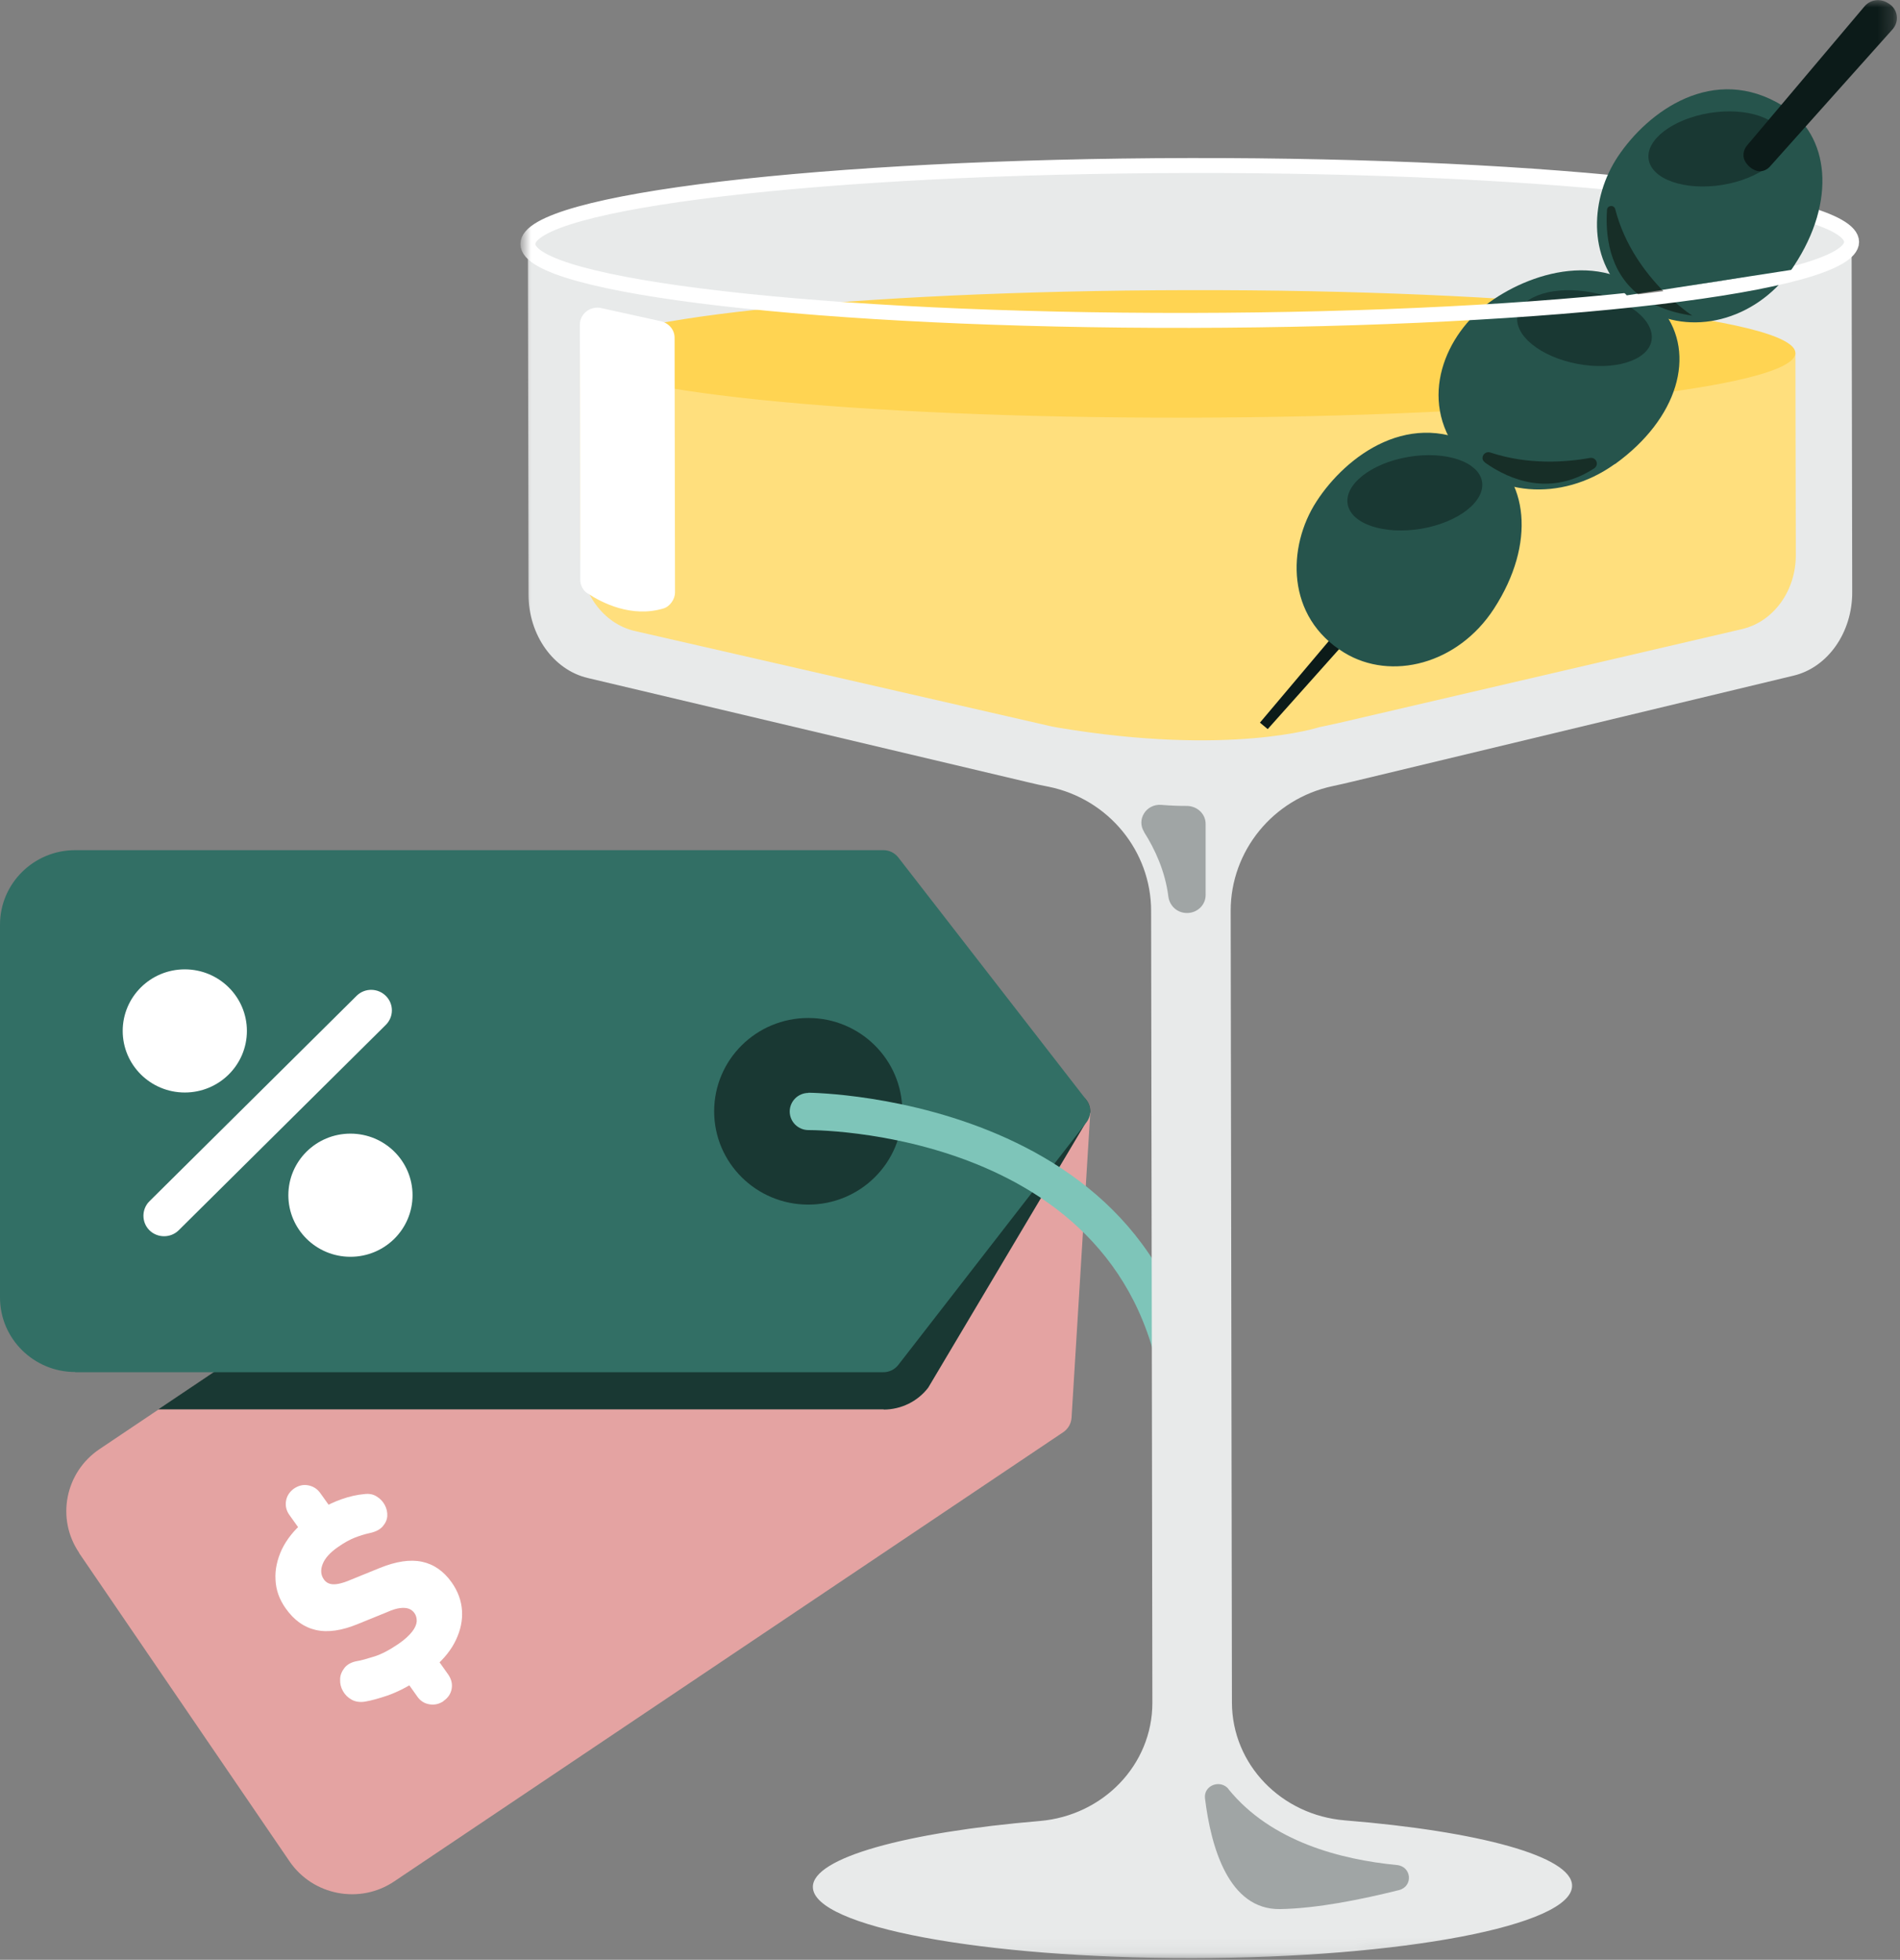 <svg width="127" height="131" viewBox="0 0 127 131" fill="none" xmlns="http://www.w3.org/2000/svg">
<rect x="0" y="0" width="127" height="131" fill="#808080" stroke="none"/>
<g clip-path="url(#clip0_3823_8024)">
<path d="M5.276 103.793L19.359 124.428C20.921 126.703 24.044 127.303 26.337 125.768L71.076 95.728C71.4 95.505 71.597 95.156 71.625 94.765L72.877 74.367C72.905 73.809 72.553 73.293 72.019 73.111L52.463 66.693C52.336 66.651 52.196 66.623 52.069 66.623C51.816 66.623 51.577 66.693 51.366 66.832L6.641 96.872C4.347 98.421 3.742 101.518 5.29 103.793H5.276Z" fill="#E4A3A2"/>
<path d="M59.061 94.221C60.229 94.221 61.34 93.677 62.044 92.756L72.497 75.176L72.877 74.353C72.905 73.795 72.553 73.278 72.019 73.097L52.463 66.679C52.336 66.637 52.196 66.609 52.069 66.609C51.816 66.609 51.577 66.679 51.366 66.819L10.58 94.207H59.075L59.061 94.221Z" fill="#193833"/>
<path d="M5.023 91.724H59.047C59.441 91.724 59.807 91.542 60.046 91.235L72.61 75.037C72.961 74.59 72.961 73.962 72.61 73.516L60.046 57.317C59.807 57.01 59.441 56.828 59.047 56.828H5.023C2.251 56.828 0 59.061 0 61.809V86.729C0 89.477 2.251 91.71 5.023 91.71V91.724Z" fill="#326F65"/>
<path d="M54.025 80.52C57.498 80.52 60.313 77.728 60.313 74.283C60.313 70.839 57.498 68.046 54.025 68.046C50.551 68.046 47.736 70.839 47.736 74.283C47.736 77.728 50.551 80.52 54.025 80.52Z" fill="#193833"/>
<path d="M54.025 73.041C54.292 73.041 80.418 73.306 80.418 96.719C80.418 97.402 79.855 97.96 79.166 97.96C78.476 97.96 77.914 97.402 77.914 96.719C77.914 75.776 55.009 75.539 54.039 75.539C53.349 75.539 52.786 74.981 52.786 74.297C52.786 73.613 53.349 73.055 54.039 73.055L54.025 73.041Z" fill="#7EC5B9"/>
<path d="M23.425 84.008C25.717 84.008 27.575 82.165 27.575 79.892C27.575 77.619 25.717 75.776 23.425 75.776C21.133 75.776 19.274 77.619 19.274 79.892C19.274 82.165 21.133 84.008 23.425 84.008Z" fill="white"/>
<path d="M12.352 73.027C14.645 73.027 16.503 71.185 16.503 68.911C16.503 66.638 14.645 64.795 12.352 64.795C10.06 64.795 8.202 66.638 8.202 68.911C8.202 71.185 10.06 73.027 12.352 73.027Z" fill="white"/>
<path d="M9.989 82.236C10.524 82.766 11.41 82.766 11.944 82.236L25.774 68.521C26.323 67.99 26.337 67.125 25.802 66.581C25.268 66.037 24.395 66.023 23.847 66.553L23.819 66.581L9.989 80.297C9.454 80.827 9.454 81.706 9.989 82.236Z" fill="white"/>
<mask id="mask0_3823_8024" style="mask-type:luminance" maskUnits="userSpaceOnUse" x="34" y="-1" width="93" height="132">
<path d="M126.775 -0.002L34.919 0.141L35.126 130.987L126.982 130.844L126.775 -0.002Z" fill="white"/>
</mask>
<g mask="url(#mask0_3823_8024)">
<path d="M79.531 21.417C103.969 21.375 123.764 19.031 123.764 16.171C123.764 13.311 103.955 11.022 79.517 11.064C55.08 11.106 35.285 13.45 35.285 16.31C35.285 19.171 55.094 21.459 79.531 21.417Z" fill="#E8EAEA"/>
<path d="M79.517 16.241L35.285 16.311L35.327 39.737C35.327 42.444 36.987 44.774 39.28 45.318L68.741 52.294C69.191 52.406 69.641 52.503 70.091 52.587C74.115 53.41 76.943 56.912 76.943 60.889L77.027 113.825C77.027 117.954 73.749 121.359 69.5 121.722C60.567 122.475 54.32 124.177 54.334 126.131C54.334 128.782 65.702 130.902 79.714 130.888C93.727 130.874 105.095 128.698 105.081 126.047C105.081 124.08 98.834 122.405 89.9 121.68C85.637 121.331 82.359 117.94 82.345 113.811L82.261 60.875C82.261 56.898 85.075 53.396 89.084 52.545C89.534 52.447 89.985 52.35 90.435 52.238L119.881 45.164C122.174 44.62 123.82 42.276 123.806 39.569L123.764 16.143L79.531 16.213L79.517 16.241Z" fill="#E8EAEA"/>
<path d="M38.774 23.719L38.802 37.211C38.802 39.611 40.322 41.69 42.432 42.178L69.486 48.373C69.894 48.471 70.316 48.569 70.724 48.638C82.233 50.564 88.17 48.611 88.17 48.611C88.578 48.527 89 48.429 89.408 48.345L116.434 42.053C118.545 41.564 120.05 39.486 120.036 37.086L120.008 23.594L38.774 23.719Z" fill="#FFDF7D"/>
<path d="M79.405 27.919C101.831 27.877 120.022 25.938 120.008 23.594C119.994 21.25 101.817 19.352 79.391 19.394C56.965 19.436 38.774 21.375 38.788 23.719C38.802 26.063 56.979 27.961 79.405 27.919Z" fill="#FFD452"/>
<path d="M117.996 11.469L84.737 48.736L84.216 48.304L116.392 10.171" fill="#0C1B19"/>
<path d="M99.861 40.685C97.455 44.397 92.996 45.541 89.858 43.63C85.933 41.244 86.031 36.542 88.001 33.514C89.971 30.472 94.332 27.166 99.031 30.012C102.182 31.909 102.675 36.346 99.861 40.685Z" fill="#26544C"/>
<path d="M95.007 35.342C97.483 34.923 99.298 33.5 99.059 32.174C98.82 30.849 96.611 30.123 94.135 30.542C91.659 30.961 89.844 32.384 90.083 33.709C90.322 35.035 92.531 35.76 95.007 35.342Z" fill="#193833"/>
<path d="M107.937 31.016C104.307 33.626 99.72 33.123 97.512 30.263C94.74 26.663 96.611 22.324 99.58 20.189C102.548 18.055 107.866 16.506 111.172 20.789C113.381 23.663 112.185 27.975 107.937 31.03V31.016Z" fill="#26544C"/>
<path d="M110.385 22.798C110.652 21.473 108.879 20.022 106.403 19.547C103.927 19.073 101.704 19.757 101.437 21.068C101.169 22.394 102.942 23.845 105.418 24.319C107.894 24.794 110.117 24.11 110.385 22.798Z" fill="#193833"/>
<path opacity="0.5" d="M99.256 30.919C100.958 32.119 103.646 33.193 106.558 31.309C106.91 31.072 106.699 30.542 106.277 30.612C104.701 30.891 102.197 31.1 99.622 30.249C99.2 30.11 98.89 30.654 99.256 30.905V30.919Z" fill="#090803"/>
<path opacity="0.48" d="M82.12 119.587C81.572 118.917 80.446 119.336 80.544 120.201C80.938 123.452 82.12 127.665 85.567 127.61C88.043 127.568 90.998 126.968 93.516 126.34C94.473 126.089 94.36 124.763 93.375 124.666C89.647 124.303 84.976 123.117 82.12 119.601V119.587Z" fill="#515B5B"/>
<path d="M119.74 18.027C117.264 21.501 112.945 22.491 109.892 20.608C109.47 20.343 109.09 20.05 108.753 19.743" fill="#26544C"/>
<path opacity="0.5" d="M109.512 19.673C110.356 20.343 111.524 20.873 113.114 21.096C113.114 21.096 112.242 20.538 111.201 19.478" fill="#090803"/>
<path d="M39.309 39.681C40.209 40.281 42.207 41.313 44.345 40.672C44.781 40.546 45.119 40.044 45.119 39.611L45.091 22.575C45.091 22.045 44.711 21.599 44.176 21.473L40.195 20.594C39.463 20.427 38.76 20.971 38.76 21.696L38.788 38.76C38.788 39.123 38.971 39.486 39.294 39.681H39.309Z" fill="white"/>
<path d="M79.531 21.417C103.969 21.375 123.764 19.031 123.764 16.171C123.764 13.311 103.955 11.022 79.517 11.064C55.08 11.106 35.285 13.45 35.285 16.31C35.285 19.171 55.094 21.459 79.531 21.417Z" stroke="white" stroke-miterlimit="10"/>
<path d="M108.739 19.743C106.023 17.189 106.347 13.171 108.134 10.478C110.131 7.465 114.535 4.2 119.192 7.088C122.315 9.013 122.765 13.464 119.909 17.776C119.853 17.859 119.797 17.957 119.726 18.041" fill="#26544C"/>
<path d="M115.112 12.362C117.602 11.957 119.431 10.562 119.206 9.237C118.981 7.911 116.786 7.158 114.296 7.548C111.806 7.953 109.977 9.348 110.202 10.674C110.427 11.999 112.622 12.753 115.112 12.362Z" fill="#193833"/>
<path d="M116.786 9.711L124.622 0.433C125.002 -0.028 125.678 -0.126 126.198 0.209L126.268 0.251C126.859 0.628 126.972 1.423 126.508 1.953L118.291 11.148C118.066 11.399 117.686 11.525 117.363 11.399C117.138 11.316 116.899 11.162 116.688 10.855C116.448 10.506 116.505 10.032 116.786 9.711Z" fill="#0C1B19"/>
<path opacity="0.5" d="M111.187 19.464C109.991 18.25 108.584 16.394 107.965 13.98C107.88 13.673 107.444 13.715 107.416 14.022C107.304 15.655 107.529 18.096 109.498 19.673L111.187 19.464Z" fill="#090803"/>
<path opacity="0.48" d="M76.479 55.629C77.196 56.759 77.885 58.238 78.097 59.94C78.181 60.554 78.687 61.028 79.335 61.028H79.349C80.024 61.028 80.587 60.498 80.587 59.828V55.071C80.587 54.415 80.038 53.885 79.349 53.871C78.856 53.871 78.265 53.857 77.632 53.801C76.619 53.717 75.944 54.778 76.479 55.615V55.629Z" fill="#515B5B"/>
</g>
<path d="M29.643 113.713C29.348 113.908 29.038 113.978 28.701 113.922C28.363 113.866 28.081 113.685 27.885 113.392L27.083 112.262L27.828 112.373C27.125 112.82 26.492 113.127 25.901 113.336C25.324 113.531 24.818 113.671 24.41 113.741C24.072 113.797 23.762 113.755 23.509 113.615C23.256 113.476 23.059 113.28 22.918 113.029C22.778 112.778 22.721 112.527 22.735 112.248C22.735 111.969 22.848 111.718 23.031 111.48C23.214 111.257 23.481 111.104 23.861 111.034C24.142 110.992 24.522 110.88 25.015 110.727C25.507 110.574 26.056 110.281 26.646 109.876C27.055 109.597 27.35 109.318 27.547 109.067C27.744 108.816 27.842 108.578 27.856 108.369C27.856 108.16 27.814 107.978 27.702 107.825C27.603 107.685 27.477 107.588 27.322 107.532C27.167 107.476 26.97 107.462 26.745 107.49C26.506 107.518 26.224 107.602 25.887 107.755L23.931 108.55C22.848 108.997 21.919 109.136 21.117 108.955C20.316 108.774 19.654 108.299 19.091 107.504C18.669 106.904 18.444 106.276 18.416 105.592C18.374 104.923 18.529 104.239 18.838 103.569C19.162 102.9 19.654 102.272 20.33 101.714L20.062 102.272L19.345 101.267C19.134 100.974 19.063 100.653 19.12 100.318C19.176 99.984 19.359 99.719 19.64 99.509C19.95 99.3 20.273 99.216 20.611 99.286C20.949 99.356 21.216 99.523 21.427 99.83L22.145 100.835H21.483C21.877 100.611 22.327 100.388 22.848 100.207C23.369 100.025 23.861 99.914 24.339 99.872C24.649 99.83 24.93 99.872 25.169 100.025C25.408 100.165 25.591 100.36 25.718 100.597C25.845 100.835 25.901 101.086 25.887 101.337C25.873 101.588 25.76 101.825 25.577 102.035C25.394 102.244 25.099 102.397 24.691 102.481C24.381 102.551 24.058 102.649 23.734 102.774C23.411 102.9 23.017 103.109 22.581 103.416C22.06 103.779 21.722 104.155 21.568 104.546C21.413 104.937 21.441 105.286 21.652 105.579C21.793 105.774 21.99 105.885 22.257 105.899C22.51 105.913 22.904 105.83 23.425 105.606L25.38 104.811C26.478 104.365 27.42 104.225 28.208 104.393C28.996 104.56 29.657 105.02 30.192 105.774C30.614 106.374 30.839 107.002 30.881 107.657C30.924 108.327 30.783 108.969 30.473 109.625C30.164 110.281 29.685 110.867 29.066 111.411L29.165 110.811L29.967 111.941C30.164 112.234 30.248 112.541 30.192 112.876C30.136 113.211 29.953 113.49 29.643 113.699V113.713Z" fill="white"/>
</g>
<defs>
<clipPath id="clip0_3823_8024">
<rect width="127" height="131" fill="white"/>
</clipPath>
</defs>
</svg>
